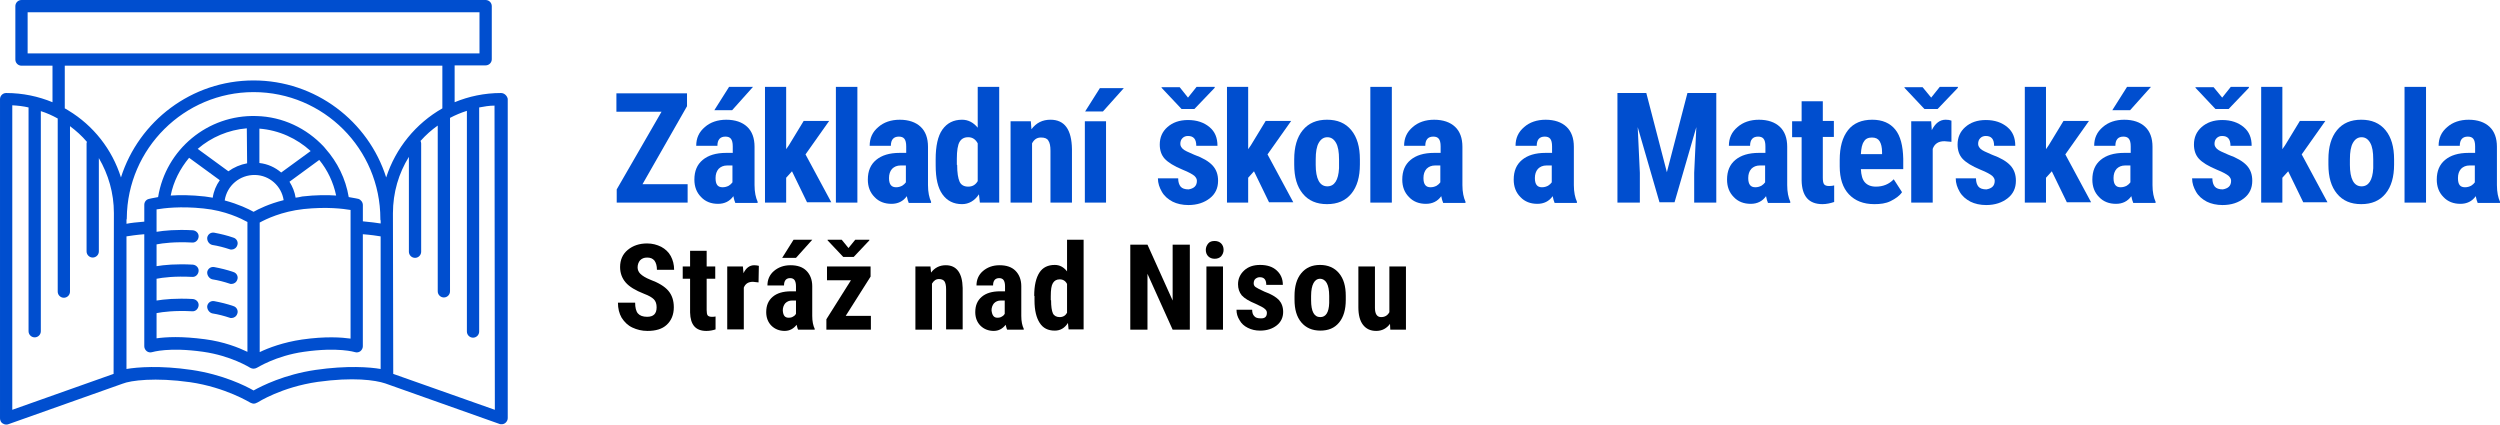 <?xml version="1.0" encoding="utf-8"?>
<!-- Generator: Adobe Illustrator 16.0.4, SVG Export Plug-In . SVG Version: 6.00 Build 0)  -->
<!DOCTYPE svg PUBLIC "-//W3C//DTD SVG 1.1//EN" "http://www.w3.org/Graphics/SVG/1.1/DTD/svg11.dtd">
<svg version="1.1" id="Vrstva_1" xmlns="http://www.w3.org/2000/svg" xmlns:xlink="http://www.w3.org/1999/xlink" x="0px" y="0px"
	 width="334.072px" height="56.731px" viewBox="0.861 139.511 334.072 56.731"
	 enable-background="new 0.861 139.511 334.072 56.731" xml:space="preserve">
<g>
	<g>
		<path fill="#004ECF" d="M86.718,164.124h6.03v2.461h-9.476v-1.764l5.989-10.378h-6.03v-2.461h9.435v1.723L86.718,164.124z"/>
		<path fill="#004ECF" d="M99.106,166.585c-0.082-0.164-0.164-0.451-0.246-0.862c-0.492,0.698-1.19,1.026-2.051,1.026
			c-0.902,0-1.682-0.287-2.256-0.903c-0.615-0.615-0.903-1.395-0.903-2.338c0-1.148,0.37-2.01,1.108-2.625s1.764-0.943,3.158-0.943
			h0.862v-0.861c0-0.492-0.082-0.82-0.246-1.025c-0.164-0.206-0.41-0.288-0.739-0.288c-0.697,0-1.066,0.411-1.066,1.231h-2.831
			c0-1.026,0.37-1.846,1.149-2.502c0.738-0.656,1.723-0.984,2.871-0.984c1.19,0,2.133,0.328,2.79,0.943s0.984,1.518,0.984,2.667
			v5.127c0,0.943,0.164,1.682,0.411,2.215v0.164h-2.995V166.585z M98.286,151.12h3.199l-2.789,3.117h-2.379L98.286,151.12z
			 M97.424,164.534c0.328,0,0.574-0.082,0.821-0.205c0.205-0.123,0.369-0.287,0.492-0.451v-2.256H98.04
			c-0.493,0-0.862,0.164-1.149,0.451c-0.287,0.329-0.41,0.739-0.41,1.231C96.48,164.165,96.768,164.534,97.424,164.534z"/>
		<path fill="#004ECF" d="M106.695,162.401l-0.78,0.861v3.323h-2.83V151.12h2.83v8.327l0.37-0.533l1.969-3.241h3.405l-3.159,4.471
			l3.446,6.399h-3.241L106.695,162.401z"/>
		<path fill="#004ECF" d="M115.432,166.585h-2.872V151.12h2.872V166.585z"/>
		<path fill="#004ECF" d="M122.283,166.585c-0.082-0.164-0.164-0.451-0.246-0.862c-0.493,0.698-1.19,1.026-2.051,1.026
			c-0.902,0-1.682-0.287-2.256-0.903c-0.615-0.615-0.902-1.395-0.902-2.338c0-1.148,0.369-2.01,1.108-2.625
			c0.738-0.615,1.764-0.943,3.158-0.943h0.862v-0.861c0-0.492-0.083-0.82-0.247-1.025c-0.164-0.206-0.41-0.288-0.738-0.288
			c-0.697,0-1.066,0.411-1.066,1.231h-2.831c0-1.026,0.369-1.846,1.149-2.502c0.738-0.656,1.723-0.984,2.871-0.984
			c1.19,0,2.133,0.328,2.79,0.943s0.984,1.518,0.984,2.667v5.127c0,0.943,0.164,1.682,0.41,2.215v0.164h-2.994V166.585z
			 M120.601,164.534c0.328,0,0.574-0.082,0.82-0.205c0.205-0.123,0.369-0.287,0.492-0.451v-2.256h-0.697
			c-0.492,0-0.861,0.164-1.148,0.451c-0.287,0.329-0.41,0.739-0.41,1.231C119.657,164.165,119.985,164.534,120.601,164.534z"/>
		<path fill="#004ECF" d="M125.892,160.801c0-1.764,0.288-3.118,0.903-3.979s1.477-1.312,2.625-1.312
			c0.821,0,1.518,0.369,2.092,1.066v-5.456h2.872v15.465h-2.584l-0.123-1.108c-0.574,0.862-1.354,1.313-2.256,1.313
			c-1.148,0-2.01-0.451-2.625-1.313c-0.615-0.861-0.902-2.133-0.902-3.856L125.892,160.801L125.892,160.801z M128.764,161.539
			c0,1.067,0.123,1.805,0.328,2.256s0.615,0.656,1.149,0.656c0.574,0,0.984-0.246,1.271-0.738v-5.045
			c-0.287-0.533-0.697-0.821-1.271-0.821c-0.534,0-0.903,0.206-1.149,0.616s-0.369,1.189-0.369,2.256v0.82H128.764z"/>
		<path fill="#004ECF" d="M138.609,155.714l0.082,1.066c0.656-0.861,1.477-1.271,2.543-1.271c1.887,0,2.831,1.312,2.872,3.938v7.138
			h-2.872v-6.933c0-0.615-0.082-1.066-0.287-1.354c-0.164-0.288-0.492-0.411-0.984-0.411c-0.533,0-0.902,0.247-1.189,0.78v7.917
			h-2.872v-10.871H138.609z"/>
		<path fill="#004ECF" d="M148.659,166.585h-2.831v-10.871h2.831V166.585z M147.838,151.284h3.2l-2.79,3.118h-2.379L147.838,151.284
			z"/>
		<path fill="#004ECF" d="M208.59,166.585c-0.082-0.164-0.164-0.451-0.246-0.862c-0.492,0.698-1.189,1.026-2.051,1.026
			c-0.902,0-1.682-0.287-2.256-0.903c-0.615-0.615-0.902-1.395-0.902-2.338c0-1.148,0.369-2.01,1.107-2.625s1.764-0.943,3.158-0.943
			h0.861v-0.861c0-0.492-0.082-0.82-0.246-1.025c-0.164-0.206-0.41-0.288-0.738-0.288c-0.697,0-1.066,0.411-1.066,1.231h-2.83
			c0-1.026,0.369-1.846,1.148-2.502c0.738-0.656,1.723-0.984,2.871-0.984c1.189,0,2.133,0.328,2.789,0.943s0.984,1.518,0.984,2.667
			v5.127c0,0.943,0.164,1.682,0.41,2.215v0.164h-2.994V166.585L208.59,166.585z M206.908,164.534c0.328,0,0.574-0.082,0.82-0.205
			c0.205-0.123,0.369-0.287,0.492-0.451v-2.256h-0.697c-0.492,0-0.861,0.164-1.148,0.451c-0.287,0.329-0.41,0.739-0.41,1.231
			C205.965,164.165,206.293,164.534,206.908,164.534z"/>
		<path fill="#004ECF" d="M220.855,151.94l2.748,10.583l2.748-10.583h3.856v14.645h-2.954v-3.979l0.287-6.112l-2.912,10.05h-2.01
			l-2.912-10.05l0.287,6.112v3.979h-2.995V151.94H220.855z"/>
		<path fill="#004ECF" d="M237.1,166.585c-0.082-0.164-0.164-0.451-0.246-0.862c-0.492,0.698-1.189,1.026-2.051,1.026
			c-0.903,0-1.683-0.287-2.257-0.903c-0.615-0.615-0.902-1.395-0.902-2.338c0-1.148,0.369-2.01,1.107-2.625s1.765-0.943,3.159-0.943
			h0.861v-0.861c0-0.492-0.082-0.82-0.246-1.025c-0.164-0.206-0.41-0.288-0.738-0.288c-0.697,0-1.066,0.411-1.066,1.231h-2.831
			c0-1.026,0.369-1.846,1.148-2.502c0.738-0.656,1.724-0.984,2.872-0.984c1.189,0,2.133,0.328,2.789,0.943s0.984,1.518,0.984,2.667
			v5.127c0,0.943,0.164,1.682,0.41,2.215v0.164H237.1V166.585z M235.418,164.534c0.328,0,0.574-0.082,0.82-0.205
			c0.205-0.123,0.369-0.287,0.492-0.451v-2.256h-0.697c-0.492,0-0.861,0.164-1.148,0.451c-0.287,0.329-0.41,0.739-0.41,1.231
			C234.475,164.165,234.803,164.534,235.418,164.534z"/>
		<path fill="#004ECF" d="M244.441,153.007v2.667h1.478v2.133h-1.478v5.415c0,0.41,0.041,0.738,0.164,0.902s0.328,0.246,0.697,0.246
			c0.288,0,0.493-0.041,0.657-0.082v2.215c-0.493,0.164-1.026,0.287-1.56,0.287c-1.846,0-2.748-1.067-2.789-3.159v-5.784h-1.271
			v-2.133h1.271v-2.667h2.83V153.007L244.441,153.007z"/>
		<path fill="#004ECF" d="M251.334,166.79c-1.477,0-2.585-0.451-3.405-1.313c-0.82-0.861-1.23-2.133-1.23-3.733v-0.861
			c0-1.723,0.369-3.036,1.107-3.979s1.846-1.395,3.241-1.395c1.354,0,2.379,0.451,3.076,1.312s1.025,2.174,1.066,3.897v1.395h-5.661
			c0.041,0.821,0.205,1.395,0.534,1.764c0.328,0.369,0.82,0.574,1.477,0.574c0.943,0,1.764-0.328,2.379-0.984l1.107,1.723
			c-0.328,0.492-0.861,0.861-1.518,1.19C252.852,166.708,252.113,166.79,251.334,166.79z M249.528,160.104h2.831v-0.246
			c0-0.656-0.123-1.148-0.328-1.477s-0.533-0.493-1.025-0.493s-0.861,0.165-1.066,0.534
			C249.692,158.75,249.569,159.324,249.528,160.104z"/>
		<path fill="#004ECF" d="M258.922,152.556l1.148-1.436h2.421v0.123l-2.708,2.83h-1.764l-2.666-2.83v-0.082h2.42L258.922,152.556z
			 M261.629,158.463l-0.943-0.082c-0.779,0-1.312,0.328-1.559,1.025v7.179h-2.871v-10.871h2.666l0.082,1.189
			c0.451-0.902,1.066-1.395,1.846-1.395c0.328,0,0.574,0.041,0.78,0.123L261.629,158.463z"/>
		<path fill="#004ECF" d="M267.414,163.672c0-0.246-0.123-0.451-0.328-0.656c-0.246-0.205-0.738-0.492-1.56-0.821
			c-1.189-0.492-1.969-0.984-2.42-1.477s-0.656-1.148-0.656-1.887c0-0.944,0.328-1.723,1.025-2.338s1.6-0.943,2.749-0.943
			c1.189,0,2.133,0.328,2.871,0.943s1.066,1.436,1.066,2.502h-2.83c0-0.902-0.369-1.313-1.107-1.313
			c-0.288,0-0.534,0.082-0.739,0.287c-0.205,0.206-0.287,0.452-0.287,0.78c0,0.246,0.123,0.451,0.328,0.656s0.739,0.451,1.519,0.779
			c1.148,0.41,1.969,0.902,2.461,1.436s0.738,1.19,0.738,2.051c0,0.984-0.369,1.764-1.107,2.338
			c-0.738,0.575-1.682,0.903-2.871,0.903c-0.78,0-1.519-0.164-2.093-0.451c-0.615-0.328-1.107-0.739-1.436-1.313
			s-0.533-1.148-0.533-1.805h2.707c0,0.492,0.123,0.861,0.328,1.107s0.574,0.369,1.067,0.369
			C267.004,164.698,267.414,164.37,267.414,163.672z"/>
		<path fill="#004ECF" d="M275.043,162.401l-0.779,0.861v3.323h-2.83V151.12h2.83v8.327l0.369-0.533l1.969-3.241h3.405l-3.159,4.471
			l3.446,6.399h-3.241L275.043,162.401z"/>
		<path fill="#004ECF" d="M285.914,166.585c-0.082-0.164-0.164-0.451-0.246-0.862c-0.492,0.698-1.189,1.026-2.051,1.026
			c-0.902,0-1.682-0.287-2.257-0.903c-0.615-0.615-0.902-1.395-0.902-2.338c0-1.148,0.369-2.01,1.107-2.625
			c0.739-0.615,1.765-0.943,3.159-0.943h0.861v-0.861c0-0.492-0.082-0.82-0.246-1.025c-0.164-0.206-0.41-0.288-0.738-0.288
			c-0.697,0-1.066,0.411-1.066,1.231h-2.831c0-1.026,0.369-1.846,1.148-2.502c0.739-0.656,1.724-0.984,2.872-0.984
			c1.189,0,2.133,0.328,2.789,0.943s0.984,1.518,0.984,2.667v5.127c0,0.943,0.164,1.682,0.41,2.215v0.164h-2.994V166.585z
			 M285.094,151.12h3.199l-2.789,3.117h-2.379L285.094,151.12z M284.232,164.534c0.328,0,0.574-0.082,0.82-0.205
			c0.205-0.123,0.369-0.287,0.492-0.451v-2.256h-0.697c-0.492,0-0.861,0.164-1.148,0.451c-0.287,0.329-0.41,0.739-0.41,1.231
			C283.289,164.165,283.617,164.534,284.232,164.534z"/>
		<path fill="#004ECF" d="M299,163.672c0-0.246-0.123-0.451-0.328-0.656c-0.246-0.205-0.738-0.492-1.56-0.821
			c-1.189-0.492-1.969-0.984-2.42-1.477s-0.656-1.148-0.656-1.887c0-0.944,0.328-1.723,1.025-2.338s1.6-0.943,2.749-0.943
			c1.189,0,2.133,0.328,2.871,0.943s1.066,1.436,1.066,2.502h-2.83c0-0.902-0.369-1.313-1.108-1.313
			c-0.287,0-0.533,0.082-0.738,0.287c-0.205,0.206-0.287,0.452-0.287,0.78c0,0.246,0.123,0.451,0.328,0.656s0.738,0.451,1.519,0.779
			c1.148,0.41,1.969,0.902,2.461,1.436s0.738,1.19,0.738,2.051c0,0.984-0.369,1.764-1.107,2.338
			c-0.738,0.575-1.682,0.903-2.872,0.903c-0.779,0-1.518-0.164-2.092-0.451c-0.615-0.328-1.107-0.739-1.436-1.313
			s-0.533-1.148-0.533-1.805h2.707c0,0.492,0.123,0.861,0.328,1.107s0.574,0.369,1.066,0.369C298.59,164.698,299,164.37,299,163.672
			z M297.81,152.556l1.149-1.436h2.42v0.123l-2.707,2.83h-1.765l-2.666-2.83v-0.082h2.42L297.81,152.556z"/>
		<path fill="#004ECF" d="M306.629,162.401l-0.779,0.861v3.323h-2.83V151.12h2.83v8.327l0.369-0.533l1.97-3.241h3.404l-3.158,4.471
			l3.445,6.399h-3.24L306.629,162.401z"/>
		<path fill="#004ECF" d="M312.003,160.801c0-1.641,0.369-2.954,1.148-3.897s1.846-1.395,3.241-1.395
			c1.395,0,2.461,0.451,3.24,1.395s1.148,2.256,1.148,3.897v0.697c0,1.641-0.369,2.954-1.148,3.897
			c-0.779,0.944-1.846,1.395-3.24,1.395c-1.396,0-2.462-0.451-3.241-1.395c-0.779-0.943-1.148-2.215-1.148-3.897V160.801z
			 M314.874,161.498c0,1.928,0.533,2.913,1.56,2.913c0.943,0,1.477-0.82,1.559-2.42v-1.189c0-0.984-0.123-1.723-0.41-2.215
			s-0.656-0.739-1.148-0.739s-0.862,0.247-1.149,0.739s-0.41,1.23-0.41,2.215V161.498z"/>
		<path fill="#004ECF" d="M325.048,166.585h-2.872V151.12h2.872V166.585z"/>
		<path fill="#004ECF" d="M331.939,166.585c-0.082-0.164-0.164-0.451-0.246-0.862c-0.493,0.698-1.19,1.026-2.052,1.026
			c-0.902,0-1.682-0.287-2.256-0.903c-0.615-0.615-0.902-1.395-0.902-2.338c0-1.148,0.369-2.01,1.107-2.625s1.764-0.943,3.158-0.943
			h0.861v-0.861c0-0.492-0.082-0.82-0.246-1.025c-0.164-0.206-0.41-0.288-0.738-0.288c-0.697,0-1.066,0.411-1.066,1.231h-2.83
			c0-1.026,0.369-1.846,1.148-2.502c0.738-0.656,1.723-0.984,2.871-0.984c1.19,0,2.134,0.328,2.79,0.943s0.984,1.518,0.984,2.667
			v5.127c0,0.943,0.164,1.682,0.41,2.215v0.164h-2.994V166.585z M330.257,164.534c0.328,0,0.574-0.082,0.82-0.205
			c0.205-0.123,0.369-0.287,0.492-0.451v-2.256h-0.697c-0.492,0-0.861,0.164-1.148,0.451c-0.287,0.329-0.41,0.739-0.41,1.231
			C329.313,164.165,329.601,164.534,330.257,164.534z"/>
		<path fill="#004ECF" d="M160.801,163.672c0-0.246-0.123-0.451-0.328-0.656c-0.246-0.205-0.738-0.492-1.559-0.821
			c-1.19-0.492-1.969-0.984-2.42-1.477s-0.656-1.148-0.656-1.887c0-0.944,0.328-1.723,1.025-2.338s1.6-0.943,2.749-0.943
			c1.189,0,2.133,0.328,2.872,0.943c0.738,0.615,1.066,1.436,1.066,2.502h-2.831c0-0.902-0.369-1.313-1.107-1.313
			c-0.287,0-0.533,0.082-0.738,0.287c-0.205,0.206-0.287,0.452-0.287,0.78c0,0.246,0.123,0.451,0.328,0.656s0.738,0.451,1.518,0.779
			c1.148,0.41,1.969,0.902,2.461,1.436s0.738,1.19,0.738,2.051c0,0.984-0.369,1.764-1.107,2.338
			c-0.739,0.575-1.682,0.903-2.872,0.903c-0.779,0-1.518-0.164-2.092-0.451c-0.615-0.328-1.107-0.739-1.436-1.313
			s-0.533-1.148-0.533-1.805h2.708c0,0.492,0.123,0.861,0.328,1.107s0.574,0.369,1.066,0.369
			C160.391,164.698,160.801,164.37,160.801,163.672z M159.611,152.556l1.148-1.436h2.42v0.123l-2.708,2.83h-1.723l-2.667-2.83
			v-0.082h2.42L159.611,152.556z"/>
		<path fill="#004ECF" d="M168.431,162.401l-0.779,0.861v3.323h-2.831V151.12h2.831v8.327l0.369-0.533l1.969-3.241h3.405
			l-3.158,4.471l3.445,6.399h-3.24L168.431,162.401z"/>
		<path fill="#004ECF" d="M173.805,160.801c0-1.641,0.369-2.954,1.148-3.897s1.846-1.395,3.24-1.395s2.461,0.451,3.24,1.395
			c0.78,0.943,1.149,2.256,1.149,3.897v0.697c0,1.641-0.369,2.954-1.149,3.897c-0.779,0.944-1.846,1.395-3.24,1.395
			s-2.461-0.451-3.24-1.395c-0.779-0.943-1.148-2.215-1.148-3.897V160.801z M176.676,161.498c0,1.928,0.533,2.913,1.559,2.913
			c0.943,0,1.477-0.82,1.559-2.42v-1.189c0-0.984-0.123-1.723-0.41-2.215s-0.656-0.739-1.148-0.739s-0.861,0.247-1.148,0.739
			s-0.41,1.23-0.41,2.215V161.498z"/>
		<path fill="#004ECF" d="M186.85,166.585h-2.872V151.12h2.872V166.585z"/>
		<path fill="#004ECF" d="M193.699,166.585c-0.082-0.164-0.164-0.451-0.246-0.862c-0.492,0.698-1.189,1.026-2.051,1.026
			c-0.902,0-1.682-0.287-2.256-0.903c-0.615-0.615-0.902-1.395-0.902-2.338c0-1.148,0.369-2.01,1.107-2.625s1.764-0.943,3.158-0.943
			h0.861v-0.861c0-0.492-0.082-0.82-0.246-1.025c-0.164-0.206-0.41-0.288-0.738-0.288c-0.697,0-1.066,0.411-1.066,1.231h-2.83
			c0-1.026,0.369-1.846,1.148-2.502c0.738-0.656,1.723-0.984,2.871-0.984c1.189,0,2.133,0.328,2.789,0.943s0.984,1.518,0.984,2.667
			v5.127c0,0.943,0.164,1.682,0.41,2.215v0.164h-2.994V166.585z M192.018,164.534c0.328,0,0.574-0.082,0.82-0.205
			c0.205-0.123,0.369-0.287,0.492-0.451v-2.256h-0.697c-0.492,0-0.861,0.164-1.148,0.451c-0.287,0.329-0.41,0.739-0.41,1.231
			C191.074,164.165,191.402,164.534,192.018,164.534z"/>
	</g>
	<g>
		<path d="M88.604,180.572c0-0.451-0.123-0.82-0.369-1.066s-0.656-0.492-1.312-0.738c-1.149-0.451-1.969-0.943-2.461-1.518
			s-0.738-1.271-0.738-2.051c0-0.943,0.328-1.723,1.025-2.297s1.559-0.861,2.584-0.861c0.697,0,1.312,0.164,1.887,0.451
			c0.533,0.287,0.985,0.697,1.272,1.23s0.451,1.148,0.451,1.846h-2.297c0-0.533-0.123-0.943-0.328-1.23
			c-0.246-0.287-0.533-0.41-0.984-0.41c-0.41,0-0.697,0.123-0.943,0.369c-0.205,0.246-0.328,0.574-0.328,0.943
			c0,0.328,0.123,0.615,0.369,0.861s0.697,0.533,1.312,0.779c1.107,0.41,1.928,0.902,2.42,1.477
			c0.492,0.574,0.738,1.312,0.738,2.215c0,0.984-0.328,1.765-0.944,2.339c-0.615,0.574-1.477,0.82-2.584,0.82
			c-0.738,0-1.395-0.164-2.01-0.451c-0.615-0.287-1.066-0.738-1.436-1.313c-0.328-0.574-0.492-1.23-0.492-2.01h2.297
			c0,0.656,0.123,1.148,0.37,1.436c0.246,0.287,0.656,0.451,1.23,0.451C88.194,181.844,88.604,181.434,88.604,180.572z"/>
		<path d="M95.291,173.025v2.092h1.148v1.641h-1.148v4.184c0,0.328,0.041,0.574,0.123,0.697s0.287,0.205,0.533,0.205
			c0.205,0,0.369,0,0.533-0.041v1.724c-0.369,0.123-0.779,0.205-1.23,0.205c-1.436,0-2.133-0.82-2.174-2.462v-4.512h-0.984v-1.641
			h0.984v-2.092H95.291L95.291,173.025z"/>
		<path d="M102.224,177.25l-0.739-0.082c-0.615,0-1.025,0.246-1.23,0.779v5.579H98.04v-8.409h2.092l0.082,0.902
			c0.328-0.697,0.82-1.066,1.436-1.066c0.247,0,0.452,0.041,0.616,0.082L102.224,177.25z"/>
		<path d="M107.515,183.567c-0.082-0.123-0.123-0.369-0.205-0.656c-0.41,0.533-0.943,0.82-1.6,0.82
			c-0.697,0-1.312-0.246-1.764-0.697s-0.697-1.067-0.697-1.806c0-0.902,0.287-1.559,0.861-2.051s1.395-0.738,2.461-0.738h0.656
			v-0.697c0-0.369-0.082-0.656-0.205-0.82s-0.328-0.246-0.574-0.246c-0.533,0-0.821,0.328-0.821,0.984h-2.215
			c0-0.779,0.287-1.436,0.861-1.928s1.312-0.779,2.215-0.779c0.943,0,1.641,0.246,2.133,0.738s0.779,1.189,0.779,2.051v3.979
			c0,0.739,0.123,1.313,0.328,1.724v0.123H107.515z M106.9,171.549h2.502l-2.174,2.42h-1.846L106.9,171.549z M106.244,181.967
			c0.246,0,0.451-0.041,0.615-0.164c0.164-0.082,0.287-0.205,0.369-0.369v-1.764h-0.533c-0.369,0-0.656,0.123-0.903,0.369
			c-0.205,0.246-0.328,0.574-0.328,0.943C105.505,181.68,105.751,181.967,106.244,181.967z"/>
		<path d="M113.873,181.721h3.364v1.847h-5.948v-1.395l3.282-5.21h-3.2v-1.846h5.825v1.354L113.873,181.721z M114.243,172.656
			l0.902-1.107h1.887v0.082l-2.092,2.215h-1.395l-2.092-2.215v-0.082h1.887L114.243,172.656z"/>
		<path d="M125.195,175.117l0.082,0.82c0.492-0.656,1.149-0.984,1.969-0.984c1.436,0,2.215,1.025,2.256,3.035v5.538h-2.215v-5.374
			c0-0.492-0.082-0.82-0.205-1.025s-0.41-0.328-0.738-0.328c-0.41,0-0.698,0.205-0.944,0.615v6.153h-2.215v-8.45H125.195z"/>
		<path d="M135.45,183.567c-0.082-0.123-0.123-0.369-0.205-0.656c-0.41,0.533-0.943,0.82-1.6,0.82c-0.697,0-1.312-0.246-1.764-0.697
			s-0.697-1.067-0.697-1.806c0-0.902,0.287-1.559,0.861-2.051s1.395-0.738,2.461-0.738h0.656v-0.697c0-0.369-0.082-0.656-0.205-0.82
			s-0.328-0.246-0.574-0.246c-0.533,0-0.821,0.328-0.821,0.984h-2.215c0-0.779,0.287-1.436,0.861-1.928s1.312-0.779,2.215-0.779
			c0.943,0,1.641,0.246,2.133,0.738s0.779,1.189,0.779,2.051v3.979c0,0.739,0.123,1.313,0.328,1.724v0.123H135.45z M134.138,181.967
			c0.246,0,0.451-0.041,0.615-0.164c0.164-0.082,0.287-0.205,0.369-0.369v-1.764h-0.533c-0.369,0-0.656,0.123-0.903,0.369
			c-0.205,0.246-0.328,0.574-0.328,0.943C133.44,181.68,133.686,181.967,134.138,181.967z"/>
		<path d="M139.06,179.055c0-1.395,0.246-2.42,0.697-3.117s1.148-1.025,2.051-1.025c0.657,0,1.19,0.287,1.641,0.861v-4.225h2.215
			v11.978h-2.01l-0.082-0.861c-0.451,0.697-1.025,1.025-1.764,1.025c-0.902,0-1.559-0.328-2.01-1.025
			c-0.451-0.698-0.697-1.683-0.697-2.995v-0.615H139.06z M141.316,179.629c0,0.82,0.082,1.395,0.246,1.764
			c0.164,0.328,0.493,0.492,0.903,0.492c0.451,0,0.779-0.205,0.984-0.574v-3.855c-0.205-0.41-0.533-0.615-0.984-0.615
			c-0.41,0-0.698,0.164-0.903,0.492s-0.287,0.902-0.287,1.764v0.533H141.316z"/>
		<path d="M159.857,183.567h-2.297l-3.363-7.466v7.466h-2.297v-11.362h2.297l3.363,7.465v-7.465h2.297V183.567z"/>
		<path d="M161.99,172.902c0-0.328,0.124-0.615,0.329-0.861s0.492-0.328,0.861-0.328s0.656,0.123,0.861,0.328
			s0.328,0.492,0.328,0.861c0,0.328-0.123,0.615-0.328,0.861c-0.205,0.205-0.492,0.328-0.861,0.328s-0.656-0.123-0.861-0.328
			S161.99,173.271,161.99,172.902z M164.288,183.567h-2.215v-8.45h2.215V183.567z"/>
		<path d="M170.154,181.311c0-0.205-0.082-0.369-0.288-0.533c-0.164-0.164-0.574-0.369-1.189-0.656
			c-0.902-0.369-1.518-0.738-1.887-1.148c-0.328-0.41-0.492-0.902-0.492-1.477c0-0.738,0.287-1.354,0.82-1.846
			s1.23-0.738,2.133-0.738c0.944,0,1.683,0.246,2.216,0.738s0.82,1.107,0.82,1.928h-2.215c0-0.697-0.288-1.025-0.862-1.025
			c-0.246,0-0.41,0.082-0.574,0.205s-0.246,0.369-0.246,0.615c0,0.205,0.082,0.369,0.246,0.492s0.574,0.328,1.189,0.615
			c0.903,0.328,1.519,0.697,1.929,1.107c0.369,0.41,0.574,0.943,0.574,1.6c0,0.738-0.287,1.354-0.861,1.806
			s-1.312,0.697-2.216,0.697c-0.615,0-1.148-0.123-1.641-0.369s-0.861-0.574-1.107-1.025c-0.287-0.452-0.41-0.903-0.41-1.396h2.092
			c0,0.369,0.082,0.656,0.287,0.861c0.164,0.205,0.451,0.287,0.82,0.287C169.866,182.091,170.154,181.844,170.154,181.311z"/>
		<path d="M173.846,179.055c0-1.271,0.287-2.297,0.902-3.035s1.436-1.107,2.502-1.107s1.928,0.369,2.543,1.107
			s0.902,1.723,0.902,3.035v0.533c0,1.271-0.287,2.297-0.902,3.036c-0.615,0.738-1.436,1.066-2.502,1.066s-1.928-0.369-2.543-1.107
			c-0.615-0.739-0.902-1.724-0.902-3.036V179.055z M176.061,179.629c0,1.518,0.41,2.256,1.23,2.256c0.738,0,1.148-0.615,1.189-1.887
			v-0.943c0-0.779-0.123-1.354-0.328-1.723s-0.533-0.574-0.902-0.574s-0.656,0.205-0.861,0.574s-0.328,0.943-0.328,1.723V179.629z"
			/>
		<path d="M186.604,182.788c-0.451,0.615-1.067,0.943-1.847,0.943s-1.354-0.287-1.764-0.82s-0.615-1.313-0.615-2.339v-5.455h2.215
			v5.537c0,0.82,0.287,1.23,0.82,1.23c0.492,0,0.862-0.205,1.108-0.656v-6.111h2.215v8.45h-2.092L186.604,182.788z"/>
	</g>
	<g>
		<path fill="#004ECF" d="M29.248,172.246c0.78,0.123,1.559,0.328,2.297,0.574c0.082,0.041,0.164,0.041,0.246,0.041
			c0.328,0,0.656-0.205,0.779-0.574c0.164-0.41-0.082-0.902-0.533-1.025c-0.82-0.287-1.682-0.492-2.543-0.656
			c-0.451-0.082-0.861,0.205-0.943,0.656C28.509,171.754,28.837,172.164,29.248,172.246z"/>
		<path fill="#004ECF" d="M29.248,176.84c0.78,0.123,1.559,0.328,2.297,0.574c0.082,0.041,0.164,0.041,0.246,0.041
			c0.328,0,0.656-0.205,0.779-0.574c0.164-0.41-0.082-0.902-0.533-1.025c-0.82-0.287-1.682-0.492-2.543-0.656
			c-0.451-0.082-0.861,0.205-0.943,0.656C28.509,176.307,28.837,176.758,29.248,176.84z"/>
		<path fill="#004ECF" d="M29.248,181.393c0.78,0.123,1.559,0.328,2.297,0.574c0.082,0.041,0.164,0.041,0.246,0.041
			c0.328,0,0.656-0.205,0.779-0.574c0.164-0.41-0.082-0.902-0.533-1.025c-0.82-0.287-1.682-0.492-2.543-0.656
			c-0.451-0.082-0.861,0.205-0.943,0.656C28.509,180.859,28.837,181.311,29.248,181.393z"/>
		<path fill="#004ECF" d="M67.807,151.94c-2.215,0-4.307,0.451-6.194,1.23v-4.922h4.143c0.452,0,0.821-0.369,0.821-0.82v-7.097
			c0-0.451-0.369-0.82-0.821-0.82H3.733c-0.451,0-0.82,0.369-0.82,0.82v7.138c0,0.451,0.369,0.82,0.82,0.82h4.143v4.881
			c-1.887-0.779-3.979-1.23-6.194-1.23c-0.451,0-0.82,0.369-0.82,0.82v42.661c0,0.246,0.123,0.533,0.328,0.656
			c0.123,0.082,0.287,0.164,0.492,0.164c0.082,0,0.205,0,0.287-0.041l15.26-5.414c1.108-0.451,4.389-0.861,9.025-0.205
			c4.799,0.697,8.04,2.748,8.081,2.748c0.164,0.082,0.328,0.123,0.451,0.123s0.246-0.041,0.492-0.164
			c0.082-0.041,3.2-2.051,8.04-2.748c4.717-0.656,7.671-0.246,9.024,0.205l15.26,5.414c0.082,0.041,0.164,0.041,0.287,0.041
			c0.164,0,0.328-0.041,0.492-0.164c0.205-0.164,0.328-0.41,0.328-0.656V152.72C68.627,152.31,68.258,151.94,67.807,151.94z
			 M4.553,141.152h60.382v5.497h-4.143H8.696H4.553V141.152z M9.517,148.29h50.456v5.702c-3.528,2.01-6.235,5.292-7.507,9.23
			c-2.379-7.507-9.435-12.962-17.721-12.962s-15.342,5.456-17.721,12.962c-1.189-3.774-3.692-6.933-7.015-8.943
			c-0.246-0.164-0.492-0.287-0.492-0.287V148.29z M48.773,166.093c-0.041,0-0.492-0.124-1.312-0.247
			c-0.41-2.461-1.518-4.676-3.118-6.481c0-0.041-0.164-0.164-0.205-0.246c-2.297-2.461-5.497-4.02-9.024-4.102
			c-6.481-0.205-12.101,4.471-13.126,10.829c-0.78,0.123-1.19,0.247-1.231,0.247c-0.369,0.082-0.615,0.41-0.615,0.779v2.256
			c-0.984,0.082-1.805,0.164-2.379,0.287v-0.533c0.041-0.082,0.041-0.164,0.041-0.246c0.082-9.271,7.671-16.818,16.942-16.818
			c9.353,0,16.941,7.589,16.941,16.941c0,0.082,0,0.164,0.041,0.246v0.369c-0.574-0.082-1.354-0.205-2.379-0.287v-2.174
			C49.348,166.544,49.102,166.216,48.773,166.093z M34.745,167.815c-0.656-0.369-2.01-1.025-3.856-1.518
			c0.287-1.969,2.01-3.446,4.061-3.405c1.928,0.041,3.528,1.477,3.815,3.364C36.795,166.749,35.401,167.446,34.745,167.815z
			 M21.782,181.352c0.821-0.164,2.461-0.369,4.759-0.246c0.451,0.041,0.82-0.328,0.861-0.779s-0.328-0.82-0.779-0.861
			c-2.215-0.123-3.856,0.041-4.841,0.205v-2.912c0.821-0.164,2.461-0.369,4.759-0.246c0.451,0.041,0.82-0.328,0.861-0.779
			s-0.328-0.82-0.779-0.861c-2.215-0.123-3.856,0.041-4.841,0.205v-2.912c0.821-0.164,2.461-0.369,4.759-0.246
			c0.451,0.041,0.82-0.328,0.861-0.779s-0.328-0.82-0.779-0.862c-2.215-0.123-3.856,0.042-4.841,0.206v-2.995
			c0.985-0.164,3.2-0.451,6.276-0.123c2.913,0.287,5.045,1.354,5.866,1.805v17.353c-1.189-0.575-3.158-1.354-5.661-1.683
			c-1.559-0.205-2.872-0.287-3.938-0.287c-1.107,0-1.969,0.082-2.543,0.164V181.352L21.782,181.352z M40.364,165.928
			c-0.123-0.779-0.41-1.477-0.82-2.133l3.979-2.913c1.107,1.354,1.887,2.995,2.256,4.758c-1.189-0.082-2.707-0.082-4.512,0.123
			C40.938,165.846,40.651,165.887,40.364,165.928z M38.437,162.565c-0.821-0.698-1.805-1.149-2.913-1.272v-4.594
			c2.625,0.205,5.004,1.312,6.851,2.995L38.437,162.565z M33.883,161.334c-0.902,0.164-1.764,0.533-2.502,1.067l-4.102-2.995
			c1.805-1.559,4.102-2.543,6.563-2.749L33.883,161.334L33.883,161.334z M26.13,160.596l4.102,2.995
			c-0.493,0.697-0.821,1.477-0.944,2.338c-0.328-0.041-0.697-0.123-1.066-0.164c-1.846-0.205-3.364-0.205-4.553-0.123
			C24.038,163.754,24.94,162.031,26.13,160.596z M35.565,169.251c0.82-0.451,2.913-1.477,5.866-1.805
			c3.118-0.328,5.292-0.041,6.276,0.123v17.188c-1.189-0.164-3.323-0.328-6.481,0.123c-2.502,0.369-4.471,1.107-5.661,1.683V169.251
			z M2.502,153.581c0.738,0.041,1.477,0.123,2.174,0.287v29.904c0,0.451,0.369,0.82,0.82,0.82c0.452,0,0.821-0.369,0.821-0.82
			v-29.412c0.779,0.246,1.518,0.574,2.256,0.984v23.135c0,0.451,0.369,0.82,0.82,0.82s0.821-0.369,0.821-0.82v-22.11
			c0.82,0.615,1.6,1.312,2.256,2.092c0,0.082-0.041,0.123-0.041,0.205v14.439c0,0.451,0.369,0.82,0.82,0.82s0.821-0.369,0.821-0.82
			v-12.471c1.271,2.174,2.01,4.676,2.01,7.343l-0.041,21.495l-13.537,4.799V153.581z M43.031,188.941
			c-4.184,0.615-7.179,2.133-8.286,2.748c-1.067-0.615-4.102-2.133-8.286-2.748s-7.261-0.369-8.697-0.123v-17.721
			c0.534-0.082,1.313-0.205,2.379-0.287v14.972c0,0.246,0.123,0.492,0.328,0.657c0.205,0.164,0.492,0.205,0.738,0.123
			c0.041,0,2.174-0.698,6.81-0.041c3.733,0.533,6.194,2.092,6.276,2.133c0.041,0.041,0.287,0.123,0.451,0.123
			s0.287-0.041,0.451-0.123c0.041,0,2.502-1.6,6.276-2.133c4.595-0.657,6.81,0.041,6.81,0.041c0.246,0.082,0.533,0.041,0.738-0.123
			c0.205-0.165,0.328-0.411,0.328-0.657v-14.972c1.067,0.082,1.887,0.205,2.379,0.287v17.721
			C50.333,188.572,47.256,188.326,43.031,188.941z M66.987,194.273l-13.578-4.799l-0.041-21.454c0-2.79,0.78-5.374,2.133-7.548
			v12.676c0,0.451,0.369,0.82,0.82,0.82s0.82-0.369,0.82-0.82v-14.48c0-0.123-0.041-0.205-0.082-0.328
			c0.697-0.78,1.477-1.477,2.297-2.051v22.151c0,0.451,0.369,0.82,0.82,0.82s0.82-0.369,0.82-0.82v-23.176
			c0.697-0.369,1.477-0.697,2.256-0.944v29.494c0,0.451,0.369,0.82,0.82,0.82s0.82-0.369,0.82-0.82v-29.945
			c0.656-0.123,1.354-0.246,2.051-0.246L66.987,194.273L66.987,194.273z"/>
	</g>
</g>
</svg>
